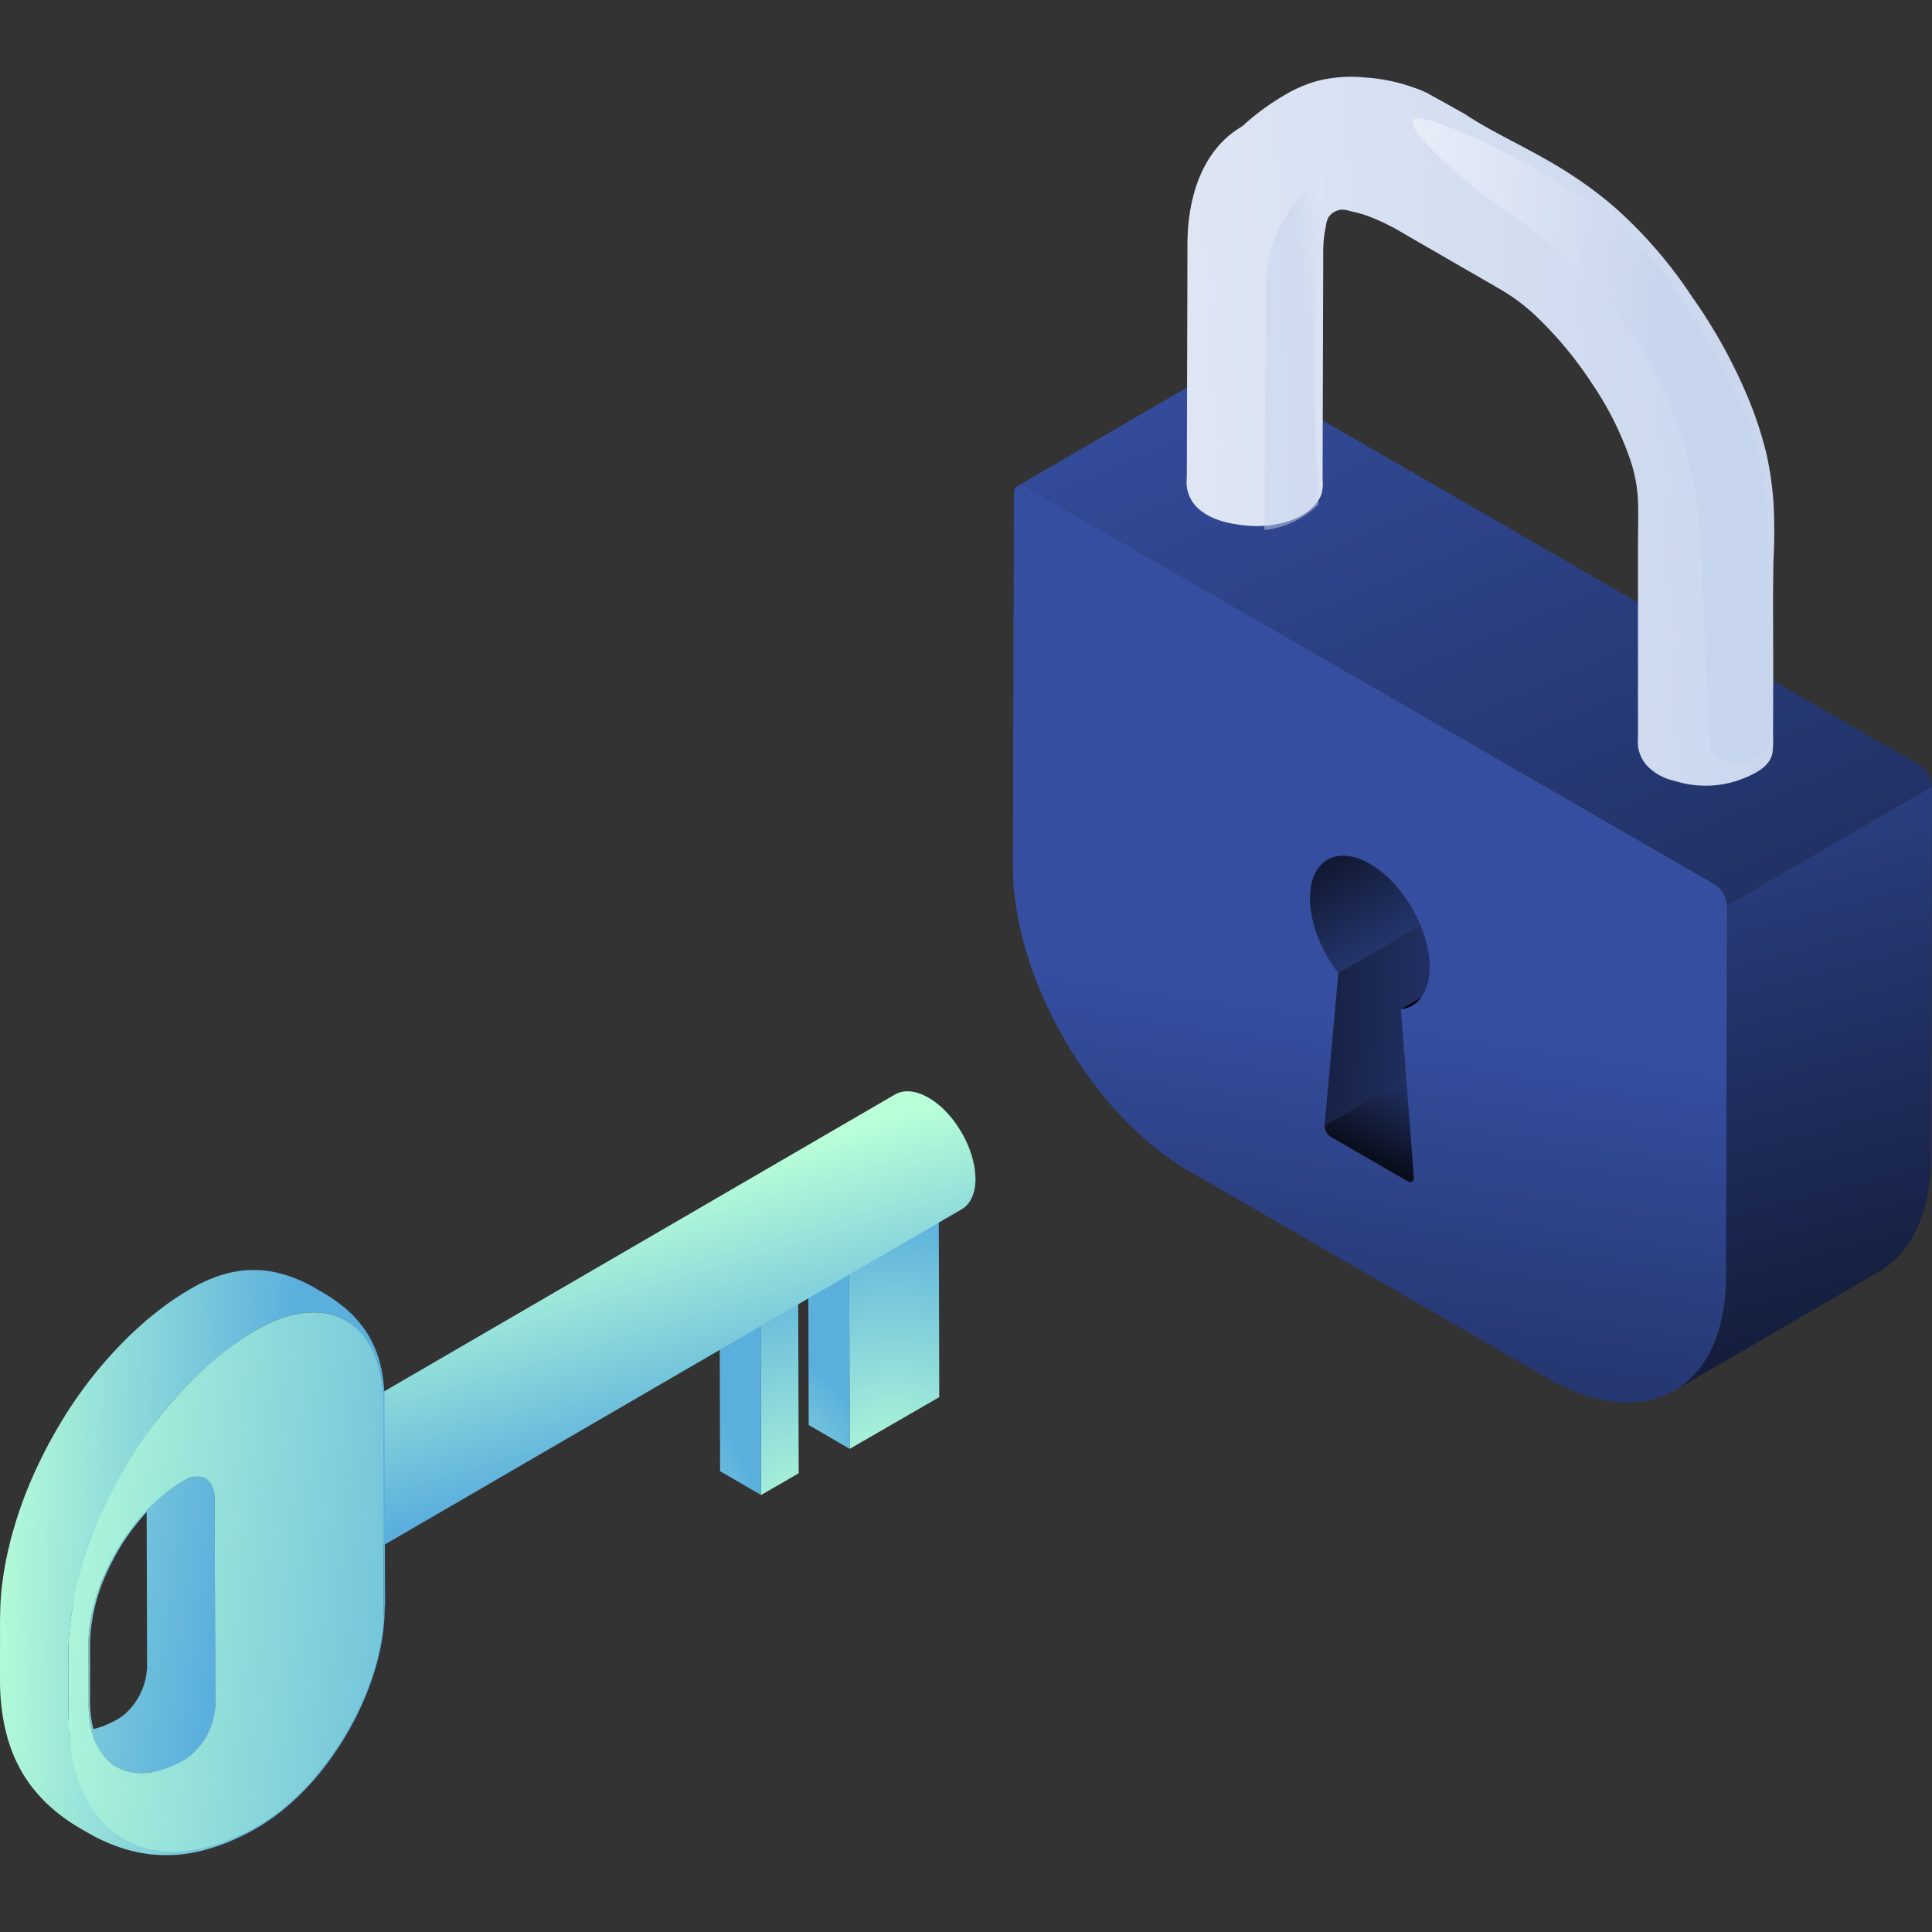 <svg xmlns="http://www.w3.org/2000/svg" xmlns:xlink="http://www.w3.org/1999/xlink" width="320" height="320" viewBox="0 0 320 320"><rect x="0" y="0" width="320" height="320" fill="#333333" stroke="none"/><defs><clipPath id="a"><rect width="320" height="320" transform="translate(14362 -314)" fill="#fff" stroke="#707070" stroke-width="1"/></clipPath><linearGradient id="b" x1="0.084" y1="1.008" x2="0.659" y2="0.305" gradientUnits="objectBoundingBox"><stop offset="0"/><stop offset="1" stop-color="#354ea0"/></linearGradient><linearGradient id="c" x1="-1.051" y1="0.428" x2="1.42" y2="0.543" xlink:href="#b"/><linearGradient id="d" x1="0.235" y1="0" x2="0.843" y2="1.014" xlink:href="#b"/><linearGradient id="e" x1="-0.262" y1="0.534" x2="-2.15" y2="0.617" xlink:href="#b"/><linearGradient id="f" x1="0.63" y1="1.663" x2="0.406" y2="-0.341" xlink:href="#b"/><linearGradient id="g" x1="0.354" y1="1.744" x2="0.487" y2="0.558" xlink:href="#b"/><linearGradient id="h" x1="2.113" y1="2.685" x2="0.1" y2="-0.055" xlink:href="#b"/><linearGradient id="i" x1="-1.548" y1="0.636" x2="1.216" y2="0.459" gradientUnits="objectBoundingBox"><stop offset="0" stop-color="#fff"/><stop offset="1" stop-color="#c5d3ec"/></linearGradient><linearGradient id="j" x1="-0.299" y1="0.343" x2="0.65" y2="0.538" xlink:href="#i"/><linearGradient id="k" x1="1.501" y1="-0.084" x2="0.686" y2="0.448" xlink:href="#i"/><radialGradient id="l" cx="0.496" cy="1.131" r="1.007" gradientTransform="translate(-1.01) scale(3.02 1)" gradientUnits="objectBoundingBox"><stop offset="0" stop-color="#b9ffd8"/><stop offset="1" stop-color="#5bafdd"/></radialGradient><radialGradient id="m" cx="0.007" cy="1.28" r="0.746" gradientTransform="translate(-2.438) scale(5.875 1)" xlink:href="#l"/><radialGradient id="n" cx="0.66" cy="1.198" r="1.377" gradientTransform="translate(-2.135) scale(5.271 1)" xlink:href="#l"/><radialGradient id="o" cx="-0.405" cy="1.233" r="1.014" gradientTransform="translate(-1.946) scale(4.893 1)" xlink:href="#l"/><linearGradient id="p" x1="0.413" y1="0.256" x2="0.618" y2="0.727" gradientTransform="matrix(1, 0, 0, 1, 0, 0)" xlink:href="#l"/><linearGradient id="q" x1="-1.56" y1="-0.196" x2="0.98" y2="0.654" gradientTransform="matrix(1, 0, 0, 1, 0, 0)" xlink:href="#l"/><linearGradient id="r" x1="0" y1="0.5" x2="1.002" y2="0.5" gradientTransform="matrix(1, 0, 0, 1, 0, 0)" xlink:href="#l"/><linearGradient id="s" x1="-0.048" y1="0.472" x2="0.755" y2="0.51" gradientTransform="matrix(1, 0, 0, 1, 0, 0)" xlink:href="#l"/><linearGradient id="t" x1="0" y1="0.5" x2="1" y2="0.5" gradientTransform="matrix(1, 0, 0, 1, 0, 0)" xlink:href="#l"/><linearGradient id="u" x1="0" y1="0.5" x2="1" y2="0.5" gradientTransform="matrix(1, 0, 0, 1, 0, 0)" xlink:href="#l"/><linearGradient id="v" x1="0" y1="0.5" x2="1" y2="0.5" gradientTransform="matrix(1, 0, 0, 1, 0, 0)" xlink:href="#l"/><linearGradient id="w" x1="-0.187" y1="0.374" x2="1.463" y2="0.658" gradientTransform="matrix(1, 0, 0, 1, 0, 0)" xlink:href="#l"/></defs><g transform="translate(-14362 314)" clip-path="url(#a)"><g transform="translate(14361.999 -301.272)" style="isolation:isolate"><path d="M267.687,163.334h0a.608.608,0,0,1-.172.009h0a.824.824,0,0,1-.19-.042h0a1.186,1.186,0,0,1-.208-.1l-12.756-7.365a1.619,1.619,0,0,1-.218-.152l0,0a2.028,2.028,0,0,1-.2-.191l0,0a2.333,2.333,0,0,1-.173-.217l-.011-.015a2.461,2.461,0,0,1-.146-.236l-.005-.009a2.438,2.438,0,0,1-.121-.258v0a2.15,2.15,0,0,1-.086-.267v0a1.823,1.823,0,0,1-.047-.266h0a1.385,1.385,0,0,1,0-.256l-33.954,19.732s0,.008,0,.011,0,.033,0,.049,0,.033,0,.049,0,.032,0,.048,0,.033,0,.049,0,.032,0,.048h0q0,.025.006.05c0,.017,0,.034.007.051s.006.034.009.052.007.036.011.053l.012.054,0,.006v0l.012.046c0,.018.01.036.016.054s.011.035.017.053l.018.052.019.05,0,.011,0,0,.014.035.021.049.023.049.026.054.03.059.006.011,0,.009c.013.025.027.049.041.073.026.044.054.088.083.131l.022.032.011.016.028.039.041.054.041.051.039.046.024.027,0,0,.012.013.042.044.043.043.045.042.046.04.012.01,0,0,.03.024.045.034.045.032.044.029.044.027.01.006,12.756,7.365.033.018.042.022.042.02.041.018.041.016.008,0h0l.031.01.042.012.043.009.044.007.03,0h.015l.049,0,.052,0,.058-.008h.006a.534.534,0,0,0,.066-.018.5.5,0,0,0,.084-.039l33.954-19.732a.5.5,0,0,1-.15.057Z" fill="url(#b)"/><path d="M221.664,148.461l-2.287,25.232,33.954-19.732,2.287-25.231Z" fill="url(#c)"/><path d="M255.619,128.729c-.139-.18-.275-.364-.41-.548-.117-.16-.231-.323-.344-.486-.061-.088-.122-.175-.182-.263-.256-.38-.5-.769-.733-1.163-.051-.086-.1-.171-.151-.257-.095-.164-.187-.331-.278-.5-.066-.12-.132-.24-.2-.362l-.11-.214q-.15-.293-.291-.588l-.047-.1q-.163-.346-.313-.7l-.059-.137q-.148-.347-.283-.7l-.041-.109q-.124-.326-.236-.653c-.013-.037-.026-.073-.038-.11q-.119-.352-.224-.7c-.016-.054-.032-.108-.048-.163-.064-.22-.124-.44-.18-.66l-.019-.071c-.059-.237-.112-.475-.162-.711-.011-.054-.022-.108-.033-.162-.047-.237-.091-.473-.127-.708,0-.017,0-.033-.007-.05-.034-.226-.063-.45-.088-.674,0-.045-.011-.091-.015-.136q-.035-.343-.054-.683c0-.044,0-.088-.006-.133-.011-.233-.018-.466-.018-.7,0-.377.02-.738.052-1.088,0-.032.007-.062.01-.094.032-.32.078-.628.135-.925.008-.039.016-.079.024-.118q.089-.43.213-.824c.016-.049.032-.1.048-.146a7.227,7.227,0,0,1,.276-.706c.012-.026.021-.053.033-.078a6.225,6.225,0,0,1,.4-.722c.019-.029.041-.054.06-.083a5.514,5.514,0,0,1,.386-.51c.049-.058.1-.112.152-.167a4.986,4.986,0,0,1,.372-.36c.053-.047.106-.095.161-.139a4.726,4.726,0,0,1,.573-.4l-33.954,19.732a4.773,4.773,0,0,0-.573.4c-.055.044-.107.092-.161.139a5,5,0,0,0-.372.36c-.051.055-.1.109-.152.167a5.473,5.473,0,0,0-.386.51c-.019.029-.041.054-.06.083l-.013.019a6.276,6.276,0,0,0-.374.678c0,.008-.007.017-.011.026-.012.025-.022.053-.033.078-.068.149-.134.3-.194.46-.03.079-.054.164-.082.247-.016.048-.033.1-.048.146s-.03.085-.043.13q-.072.246-.132.506c-.014.061-.025.125-.038.188-.008.039-.016.079-.024.119-.012.06-.025.118-.036.178q-.04.232-.071.474c-.011.089-.019.181-.028.272,0,.032-.007.063-.01.094s-.008.073-.012.111q-.019.23-.029.468t-.011.479v.028q0,.223.006.448c0,.082.008.164.012.246,0,.045,0,.09.006.135s0,.065,0,.1q.015.24.038.481c0,.034.008.068.011.1s.01.092.016.138c.009.082.017.163.027.245.018.142.039.284.061.427,0,.017,0,.033.007.05s0,.012,0,.018q.039.252.087.5c.012.061.025.123.037.184s.022.109.033.164.022.11.033.165q.057.26.121.521l.007.025c.006.023.012.045.018.068.037.144.074.288.114.433.021.076.044.152.067.228.016.055.032.11.048.165s.025.087.038.13q.079.257.165.515c.007.019.014.038.02.058l.039.113c.038.11.076.221.115.331s.079.213.12.319c.014.037.027.073.041.109l.023.06q.093.238.191.475c.022.054.046.107.069.161l.06.14c.025.057.048.114.073.171q.107.241.219.48l.021.043c.015.033.032.065.047.1.058.122.116.244.176.365.037.074.076.148.114.222s.073.143.111.215c.025.048.049.1.074.144.039.073.082.145.122.218.091.166.183.332.277.5.028.049.054.1.083.149s.047.072.068.108q.351.593.733,1.163c.012.019.023.038.036.057.047.07.1.137.146.206.113.163.227.326.344.486.029.039.056.081.085.12q.159.215.323.426l0,0h0l33.954-19.732Z" fill="url(#d)"/><path d="M233.9,153.83,267.853,134.1c-.134.078-.273.149-.415.213-.047.022-.1.038-.144.058-.094.039-.188.078-.284.111a5,5,0,0,1-.611.166c-.133.028-.267.054-.4.072L232.04,154.451q.177-.023.349-.057c.019,0,.036-.011.055-.015a5.018,5.018,0,0,0,.611-.166l.028-.008c.087-.031.171-.068.256-.1.048-.02.1-.037.144-.058q.213-.1.415-.213Z" fill="url(#e)"/><path d="M286.045,137.275l-.174,61.492c0,.549-.016,1.086-.04,1.615-.007.149-.019.294-.027.442-.021.364-.045.725-.077,1.079-.018.205-.041.406-.063.608-.032.3-.067.6-.107.89-.029.216-.062.429-.1.641q-.064.4-.138.8-.067.355-.141.7t-.161.7q-.1.408-.21.8c-.057.207-.116.413-.178.616-.1.318-.2.627-.31.933-.068.192-.132.387-.2.574-.036.094-.074.187-.111.279q-.19.476-.4.932c-.027.059-.053.121-.081.18-.178.378-.364.747-.56,1.1l0,.006c-.2.356-.4.7-.618,1.034-.043.067-.089.131-.133.2q-.245.369-.5.72c-.07.094-.141.187-.212.279q-.246.318-.506.618c-.066.077-.131.155-.2.23-.237.266-.481.522-.733.767-.035.034-.073.066-.108.1q-.33.314-.676.6c-.084.07-.169.138-.254.206q-.3.237-.6.457c-.084.061-.168.123-.254.181-.285.195-.574.382-.872.556l33.954-19.732c.3-.173.587-.361.872-.555.086-.059.17-.121.254-.182q.306-.22.6-.456c.085-.068.17-.136.254-.206q.345-.29.675-.6c.036-.034.074-.066.109-.1.252-.244.5-.5.733-.767.067-.075.131-.153.2-.23q.259-.3.505-.618c.072-.092.143-.185.213-.28q.259-.35.5-.72c.044-.067.09-.13.134-.2l.039-.058q.3-.473.579-.976l0-.006q.276-.5.527-1.029c.011-.024.022-.049.033-.073.028-.059.053-.121.081-.18q.208-.455.4-.931c.037-.093.075-.185.111-.279.027-.07.056-.137.082-.207.044-.118.079-.247.122-.367.108-.306.212-.615.31-.933.026-.084.057-.163.082-.248.035-.119.062-.246.1-.367.073-.265.144-.533.21-.806.027-.111.06-.216.086-.328s.049-.251.075-.374q.074-.348.141-.7c.023-.122.051-.238.073-.361.025-.143.042-.293.066-.438.034-.212.066-.425.1-.641.015-.11.035-.215.049-.326.023-.184.038-.376.058-.563s.045-.4.063-.608c.007-.082.018-.161.025-.244.022-.274.036-.556.052-.835.008-.148.021-.293.027-.442,0-.037.005-.072.007-.109q.03-.7.033-1.421c0-.028,0-.056,0-.084L320,117.543l-33.954,19.732Z" fill="url(#f)"/><path d="M284,133.735,169.992,67.911c-1.135-.655-2.055-.128-2.058,1.173l-.174,61.492c-.053,18.655,13.063,41.372,29.295,50.743l59.331,34.255c16.231,9.371,29.433,1.848,29.486-16.807l.174-61.492a4.5,4.5,0,0,0-2.042-3.54ZM232.04,154.452l2.136,27.785c.056.726-.419,1.05-1.025.7L220.4,175.573a2.215,2.215,0,0,1-1.018-1.88l2.287-25.232c-2.827-3.64-4.706-8.325-4.694-12.428.018-6.291,4.468-8.827,9.943-5.666s9.893,10.817,9.875,17.108c-.012,4.1-1.91,6.608-4.749,6.976Z" fill="url(#g)"/><path d="M320,117.451c0-.033,0-.066,0-.1s0-.066-.008-.1-.007-.067-.011-.1-.009-.069-.015-.1v0a0,0,0,0,0,0,0c-.005-.033-.011-.066-.017-.1s-.014-.071-.022-.107-.016-.072-.025-.108-.019-.073-.029-.109-.016-.056-.024-.083l0-.007-.005-.018c-.011-.036-.022-.071-.034-.106s-.024-.07-.036-.1-.025-.067-.038-.1-.026-.067-.04-.1l-.032-.073,0-.006-.008-.019-.045-.1c-.017-.036-.034-.072-.052-.108s-.042-.082-.064-.123-.047-.085-.071-.127l-.013-.023-.017-.029q-.073-.123-.152-.242-.062-.092-.127-.18l0,0,0,0c-.03-.04-.06-.08-.091-.119s-.052-.065-.079-.1l-.079-.092-.079-.088-.014-.015-.007-.007-.063-.066-.086-.085-.09-.084q-.045-.041-.091-.079l-.045-.037-.01-.008-.036-.029-.09-.068-.089-.063-.087-.057-.087-.053-.02-.012L203.948,48.179l-.065-.037L203.8,48.1l-.053-.025-.014-.007-.016-.008-.082-.035-.083-.031-.014,0-.013,0-.056-.018-.085-.023-.039-.009-.019,0-.026-.006-.09-.015-.053-.006-.019,0-.018,0q-.049,0-.1,0l-.041,0-.032,0-.033,0a1.14,1.14,0,0,0-.118.017h0l-.025.007a1.011,1.011,0,0,0-.116.032l-.009,0a.978.978,0,0,0-.157.073L168.534,67.767a.979.979,0,0,1,.157-.073,1.01,1.01,0,0,1,.124-.036l.026-.007a1.153,1.153,0,0,1,.153-.019l.032,0a1.285,1.285,0,0,1,.155,0l.02,0a1.466,1.466,0,0,1,.169.026l.018,0a1.81,1.81,0,0,1,.18.051l.013,0q.1.033.195.078l.013.006c.067.031.134.066.2.106L284,133.735a3.176,3.176,0,0,1,.408.283l.01.008a3.909,3.909,0,0,1,.376.351l.006.006a4.632,4.632,0,0,1,.344.414l0,0a4.9,4.9,0,0,1,.295.452l.013.023a4.941,4.941,0,0,1,.24.476l0,.006a4.531,4.531,0,0,1,.185.5l0,.008a3.921,3.921,0,0,1,.117.506,0,0,0,0,0,0,0,3.141,3.141,0,0,1,.04.5L320,117.543c0-.031,0-.062,0-.093Z" fill="url(#h)"/><path d="M293.769,70.876a54.827,54.827,0,0,0-1.245-8.7,64,64,0,0,0-2.963-8.947A87.039,87.039,0,0,0,280.238,36.4a74.912,74.912,0,0,0-12.547-14.573c-9.367-8.2-17.909-10.9-25.05-15.66,0,0-2.9-1.634-6.184-3.441a15.1,15.1,0,0,0-2.228-.925,29.557,29.557,0,0,0-8.35-1.708,22.387,22.387,0,0,0-7.9.644,21.789,21.789,0,0,0-4.87,2.087,40.924,40.924,0,0,0-7.358,5.366c.05-.029.1-.055.152-.084-6.89,3.9-9.194,12.052-9.22,19.495q-.014,3.958-.022,7.916l-.041,14.51q-.018,6.4-.036,12.8,0,1.583-.009,3.166c0,.416-.051.829-.042,1.246a5.864,5.864,0,0,0,1.989,4.307c1.962,1.746,4.741,2.414,7.285,2.712a18.2,18.2,0,0,0,4.5.012c3.311-.429,6.943-1.7,8.479-4.9a6.27,6.27,0,0,0,.278-2.65q.015-5.13.029-10.26.021-7.429.042-14.857.016-5.577.032-11.153c0-.807-.011-1.617.024-2.424A17.653,17.653,0,0,1,219.6,24.8a4.176,4.176,0,0,1,.444-1.54,2.864,2.864,0,0,1,.97-.886A2.934,2.934,0,0,1,222.119,22a3.79,3.79,0,0,1,1.431.221,21.352,21.352,0,0,1,3.006.829,35.8,35.8,0,0,1,5.936,2.9l5.131,2.962,11.009,6.356a31.889,31.889,0,0,1,6.039,4.607,63.133,63.133,0,0,1,8.99,10.888,53.267,53.267,0,0,1,6.261,12.376,24.814,24.814,0,0,1,1.359,6.611c.122,2.5.02,5.036.02,7.543q0,15.181,0,30.362v1.73a8.979,8.979,0,0,0,.049,1.793,6.5,6.5,0,0,0,1.189,2.636,8.753,8.753,0,0,0,4.743,2.767,16.9,16.9,0,0,0,10.755-.1c2.112-.779,5.105-2.032,5.537-4.5a17.836,17.836,0,0,0,.105-3.016q0-1.777.009-3.554.008-3.331.016-6.662c.015-6.237-.087-12.475.045-18.711a89.219,89.219,0,0,0,.021-9.157Z" fill="url(#i)"/><g opacity="0.7" style="mix-blend-mode:screen;isolation:isolate"><path d="M277.908,35.808c2.107,3.153,5.209,8.074,8.884,14.962a51.823,51.823,0,0,1,2.805,6.312,56.9,56.9,0,0,1,3.238,19.483c.226,9.866.393,21.323.268,34.285a6.99,6.99,0,0,1-5.611,2.805,6.573,6.573,0,0,1-4.208-1.87q-.861-18.223-1.723-36.446a70.083,70.083,0,0,0-2.719-14.751A67.463,67.463,0,0,0,274.869,50.3a62.74,62.74,0,0,0-12.39-17.066,69.028,69.028,0,0,0-5.611-5.377,69.772,69.772,0,0,0-6.921-5.211c-6.267-4.22-17-13.611-15.93-15.44,1.38-2.369,25.049,9.537,33.137,16.443a65.383,65.383,0,0,1,7.715,7.948c1.171,1.473,2.061,2.744,3.039,4.208Z" fill="url(#j)"/></g><g opacity="0.5" style="mix-blend-mode:multiply;isolation:isolate"><path d="M219.411,16.36a21.987,21.987,0,0,0-9.74,19.023c-.084,24.106-.168,15.58-.252,39.685a15.189,15.189,0,0,0,5.877-1.91,15.006,15.006,0,0,0,3.085-2.351c-.19-7.41-.326-7.867-.4-7.923a349.591,349.591,0,0,1,.806-38.393c.245-3.395.468-6.205.626-8.132Z" fill="url(#k)"/></g><g style="isolation:isolate"><path d="M155.474,182.122l-14.838,8.567.1,36.56,14.838-8.567Z" fill="url(#l)"/><path d="M140.636,190.688l-6.791-3.946.1,36.56,6.791,3.946Z" fill="url(#m)"/></g><path d="M132.206,201.6l-6.232,3.6.084,29.693,6.232-3.6Z" fill="url(#n)"/><path d="M125.975,205.2l-6.791-3.946.084,29.693,6.791,3.946Z" fill="url(#o)"/><path d="M161.554,182.2q-.006-.188-.018-.377c0-.057-.009-.115-.014-.172,0-.025,0-.05-.006-.075,0-.044-.006-.088-.011-.132q-.018-.19-.042-.382t-.056-.392s0-.008,0-.012l0-.013c-.02-.123-.041-.246-.064-.369s-.053-.271-.083-.407c-.011-.048-.023-.1-.034-.144l-.02-.086c-.014-.06-.027-.119-.042-.179q-.051-.207-.109-.414c-.028-.1-.058-.2-.088-.3l-.017-.057-.016-.054q-.062-.2-.129-.4t-.138-.4l-.028-.074-.022-.058c-.031-.083-.062-.167-.094-.25q-.074-.19-.152-.379c-.038-.091-.077-.181-.116-.272l-.02-.047-.023-.053q-.083-.189-.171-.376-.1-.207-.2-.412l-.032-.062-.042-.081c-.056-.109-.111-.218-.168-.326-.072-.135-.149-.267-.224-.4-.038-.068-.075-.137-.114-.2-.016-.027-.03-.054-.045-.081-.068-.116-.144-.228-.215-.343-.1-.167-.2-.335-.313-.5-.017-.026-.033-.054-.05-.08q-.237-.355-.49-.7l0-.006h0q-.17-.231-.347-.455-.143-.182-.29-.358l-.007-.008,0,0q-.149-.179-.3-.353t-.3-.336l-.051-.053-.053-.055c-.072-.076-.143-.152-.216-.226q-.163-.165-.329-.325c-.034-.033-.069-.063-.1-.1l-.078-.072c-.054-.05-.108-.1-.162-.151q-.172-.155-.347-.3c-.051-.043-.1-.084-.154-.126l-.078-.063c-.038-.031-.076-.063-.115-.094q-.17-.134-.342-.261c-.083-.061-.166-.119-.25-.178l-.046-.033-.043-.03q-.165-.113-.331-.219t-.33-.2l-.077-.045q-.125-.072-.248-.139c-.107-.058-.214-.113-.32-.166-.069-.034-.137-.065-.206-.1l-.049-.023-.061-.029q-.157-.07-.312-.132t-.315-.118l-.053-.017-.047-.015c-.071-.024-.142-.048-.213-.069q-.163-.049-.322-.089c-.051-.013-.1-.023-.152-.034l-.068-.015-.1-.022q-.173-.034-.342-.056c-.069-.009-.137-.014-.2-.021l-.073-.007-.07-.007c-.124-.009-.246-.013-.366-.012-.053,0-.1.006-.157.007l-.121.006c-.042,0-.085,0-.126.006a4.275,4.275,0,0,0-.449.065l-.008,0c-.033.007-.062.019-.094.026a3.925,3.925,0,0,0-.442.122l-.049.02-.071.029a3.717,3.717,0,0,0-.512.243l-101.863,59.2a3.748,3.748,0,0,1,.512-.243l.071-.029a3.967,3.967,0,0,1,.491-.142c.032-.007.062-.019.094-.026a4.362,4.362,0,0,1,.583-.073l.122-.006a4.884,4.884,0,0,1,.593.012l.073.007a5.785,5.785,0,0,1,.646.1l.067.015a6.817,6.817,0,0,1,.688.192l.047.015q.365.126.742.3l.049.023c.255.118.513.251.774.4s.524.318.781.5l.046.033q.359.251.707.533l.078.063q.337.276.663.579l.078.072q.33.311.647.646l.054.056q.338.361.659.746l.008.009q.328.395.636.813l0,.006c.187.253.366.514.54.777.108.164.21.332.313.5.087.141.177.28.261.424.039.067.076.136.114.2.136.24.268.481.393.726l.042.081q.225.447.425.9l.02.047q.194.447.362.9l.022.059q.17.463.311.928l.017.057q.133.447.238.893l.02.086c.07.308.131.614.18.92l0,.013c.049.308.085.614.111.917,0,.025,0,.05.006.075.024.3.037.6.036.9s-.016.581-.041.856c0,.025-.005.049-.008.074q-.038.378-.106.728c-.006.031-.012.062-.019.093q-.07.338-.167.648c-.012.039-.026.077-.038.115a5.759,5.759,0,0,1-.217.555c-.009.021-.017.043-.027.063a4.922,4.922,0,0,1-.313.568c-.015.023-.032.043-.047.066a4.336,4.336,0,0,1-.3.4c-.039.045-.079.088-.119.131a3.962,3.962,0,0,1-.293.284c-.042.037-.083.074-.126.109a3.716,3.716,0,0,1-.451.314h0l101.863-59.2a3.757,3.757,0,0,0,.451-.314c.043-.034.084-.072.126-.109a3.957,3.957,0,0,0,.293-.284c.04-.043.081-.086.119-.131a4.3,4.3,0,0,0,.3-.4c.015-.023.032-.042.047-.066l.011-.015a4.857,4.857,0,0,0,.294-.534c0-.006.005-.013.008-.02s.017-.042.027-.063c.053-.117.106-.236.152-.361.023-.063.043-.129.064-.194.013-.038.026-.076.038-.114s.024-.067.034-.1q.057-.194.1-.4c.011-.048.019-.1.03-.148.006-.031.013-.062.019-.093.009-.047.02-.093.028-.141q.032-.183.056-.373c.009-.07.015-.142.022-.214,0-.025.005-.049.008-.074s.007-.058.009-.088q.015-.181.023-.368t.009-.377v-.022q0-.175,0-.352Z" fill="url(#p)"/><g style="isolation:isolate"><path d="M35.554,235.543c-.009-2.994-1.925-4.358-4.419-3.366-.125.039-.252.081-.381.129-.308-.077-6.511-2.127-6.514-2.837l.01,3.426.01,3.426,0,.956a37.342,37.342,0,0,0-7.637,12.475A28.368,28.368,0,0,0,14.66,259.7l.029,10.112a19.1,19.1,0,0,0,.116,2.062c.076.681.182,1.307.3,1.872a8.03,8.03,0,0,0,.508,1.6,8.112,8.112,0,0,0,9.085,5.52,11.583,11.583,0,0,0,1.393-.216,11.814,11.814,0,0,0,5.145-2.377,11.1,11.1,0,0,0,2.7-3.026,8.037,8.037,0,0,0,.6-1.077A10.113,10.113,0,0,0,35.65,269.8l-.1-34.256ZM24.337,263.764a11.016,11.016,0,0,1-3.664,7.422l-.291.237a10,10,0,0,1-.944.628c-.078.044-.152.083-.227.125-.215.116-.439.232-.642.338-.066.033-.135.069-.2.1L17.51,273c-.071.029-.144.06-.213.087l-.262.1c-.544.2-1.029.338-1.517.473l-.043.011a18.324,18.324,0,0,1-.565-4.234l0-1.011,0-1.011,0-1.011,0-1.011,0-1.011,0-1.011,0-1.011,0-1.011,0-1.011,0-1a29.927,29.927,0,0,1,1.868-9.426,41.245,41.245,0,0,1,3.7-7.3,39.587,39.587,0,0,1,3.813-4.885l.006,2.028.01,3.426.01,3.426.01,3.426.01,3.426.01,3.426.01,3.426.01,3.425c0,.013,0,.026,0,.039Z" fill="url(#q)"/><path d="M63.783,253.322l-.03.978c.012-.264.026-.53.03-.787,0-.057,0-.134,0-.191Z" fill="url(#r)"/><path d="M63.782,253.32v-.008h0l-.01-3.426-.01-3.426-.01-3.426-.01-3.426-.01-3.426-.01-3.426-.01-3.426-.01-3.426-.01-3.426-.01-3.426c-.006-.83-.012-1.207-.068-1.83-.02-.319-.043-.632-.077-.908,0-.021-.006-.044-.009-.065-.009-.088-.019-.174-.029-.259-.005-.045-.012-.091-.017-.137-.009-.071-.019-.142-.028-.211-.016-.123-.04-.254-.059-.38-.017-.1-.033-.2-.051-.3l.023.121c-.072-.46-.157-.933-.275-1.443l.056.293c-.05-.233-.1-.466-.158-.694-.017-.072-.034-.147-.051-.216-.108-.436-.272-.951-.446-1.442l-.019-.061-.018-.049-.025-.062c-.048-.131-.094-.253-.142-.375-.027-.071-.056-.142-.084-.213-.014-.035-.029-.075-.043-.109-.032-.077-.072-.163-.108-.245-.019-.046-.036-.092-.055-.138l.053.131c-.026-.058-.05-.115-.077-.176l-.007-.016c-.015-.033-.028-.064-.043-.1q-.234-.523-.5-1.025c-.02-.037-.039-.075-.059-.112-.106-.195-.214-.388-.328-.578-.046-.078-.1-.155-.146-.233l-.069-.111c-.06-.1-.117-.19-.179-.285-.085-.128-.172-.255-.261-.381a18.739,18.739,0,0,0-4.133-4.23c-.179-.137-.4-.3-.571-.428-.408-.3-.856-.6-1.272-.861l-.237-.152-.643-.386h0l-.016-.01-1.232-.716-.04-.023.006,0-.018-.01-.07-.04h0l0,0c-.188-.107-.4-.226-.576-.322l-.544-.284-.064-.034-.063-.033c-.214-.108-.5-.244-.719-.348l-.352-.157-.088-.04-.077-.035-.093-.041-.07-.031-.26-.108c-.142-.059-.286-.117-.434-.176l-.054-.022-.049-.018q-.307-.119-.631-.233l-.017-.006-.008,0a19.681,19.681,0,0,0-2.981-.8l.063.011-.176-.031q-.767-.135-1.58-.2l-.177-.014c-.14-.01-.281-.019-.423-.026l-.051,0h-.141l-.236-.006h-.023c-.094,0-.186-.008-.281-.007s-.19,0-.284,0h-.053c-.276.006-.532.017-.767.031l-.054,0-.042,0c-.683.046-1.171.118-1.348.147l-.028.005-.048.007-.074.014-.189.033c-.14.024-.282.046-.419.072l-.085.018q-.36.071-.708.154c-.156.037-.3.076-.454.116-.093.025-.186.049-.277.075-.167.047-.331.1-.491.146l-.179.056-.109.031a26.234,26.234,0,0,0-3.015,1.225l.016-.008-.163.074c-.5.225-1.125.6-1.607.86h0l-.122.072,0,0-.031.019c-.928.543-1.773,1.081-2.5,1.566l-.033.021-.028.02c-1.533,1.029-2.508,1.8-2.522,1.815l-.082.066q-.292.227-.609.483c-.607.478-1.267,1-1.77,1.454-.715.651-1.686,1.5-2.384,2.172-.423.407-.917.9-1.394,1.389A70.464,70.464,0,0,0,9.78,223.392c-.2.335-.393.661-.563.955h0c-.1.176-.209.367-.319.564l-.084.149q-.6,1.066-1.138,2.1l-.1.192-.077.157q-.764,1.478-1.41,2.866l-.02.041c-.191.388-.391.841-.59,1.3a67.564,67.564,0,0,0-3.017,8.136c-.284.963-.668,2.247-.881,3.228l0,.018q-.047.2-.1.406a51.68,51.68,0,0,0-1.058,5.732l-.017.1c-.149.955-.247,2.243-.309,3.207-.058.9-.065,2.1-.092,3l0,1.012,0,1.012,0,1.012,0,1.012,0,1.012,0,1.012,0,1.012,0,1.012,0,1.012,0,1.012h0c0,.027,0,.052,0,.079,0,0,0-.006,0-.009,0,.017,0,.037,0,.055a35.868,35.868,0,0,0,.794,7.543c.029.128.062.263.1.4a25.646,25.646,0,0,0,1.425,4.437c.118.283.249.573.389.863.015.032.032.064.047.1.162.333.328.659.48.939a21.43,21.43,0,0,0,1.692,2.7,23.872,23.872,0,0,0,2.34,2.742,26.719,26.719,0,0,0,2.877,2.511,30.508,30.508,0,0,0,3.1,2.059l1.232.716c.232.133.592.338,1.048.581l.1.056.113.057c.209.109.431.223.674.342l.016.008.248.118q.252.121.523.244l.1.047.06.026q.326.146.676.292l.089.038.033.013.027.011.068.027.341.134c.113.044.226.089.335.13l.121.047.156.055c.229.084.45.162.659.233l.048.017.021.007c.944.317,1.674.506,2.1.605.208.048.515.118.883.193l.184.039.135.023a21.27,21.27,0,0,0,2.613.342c.478.03.9.048,1.3.056H27.2a23.678,23.678,0,0,0,2.936-.142c.279-.027.587-.066.9-.111l.107-.016c.612-.09,1.251-.208,1.8-.341.855-.193,1.726-.438,2.6-.724.12-.038.239-.077.356-.117.229-.078.459-.16.689-.243.431-.151.845-.305,1.216-.462l.318-.135c.11-.046.22-.095.33-.142q.257-.111.524-.23c.139-.063.279-.125.418-.189a34.772,34.772,0,0,0,4.886-2.718l.1-.066.139-.1c.5-.342,1.015-.707,1.54-1.107l.029-.023,0,0,.007-.006c.213-.162.461-.357.737-.581.169-.136.337-.276.506-.417l.177-.149q.9-.767,1.788-1.615l.031-.03.024-.023c.183-.176.365-.354.546-.536q.209-.209.406-.411l.066-.067q.169-.174.337-.352l.173-.183.005-.005,0,0,.163-.174a45.337,45.337,0,0,0,3.5-4.239c.133-.18.259-.357.382-.534q.4-.557.784-1.138c.155-.229.309-.459.46-.691.066-.1.132-.207.2-.311q1.016-1.587,1.909-3.245c.145-.268.287-.531.407-.765.313-.608.717-1.424,1.006-2.046v0h0l0,0c.148-.319.313-.7.475-1.074.073-.167.143-.331.213-.5s.151-.351.22-.509c.2-.455.409-1.036.6-1.562.031-.083.062-.165.092-.248s.074-.2.108-.29c.01-.027.019-.057.029-.084l.079-.226c.131-.361.257-.741.378-1.135.064-.2.123-.4.182-.592l.029-.091.031-.113c.2-.669.379-1.32.531-1.939l.017-.064c0-.012.223-.852.462-2.126l0-.021,0-.017c.084-.453.17-.96.249-1.505,0-.017.006-.036.009-.053l-.009.05q.039-.264.075-.539l0-.027c0-.011,0-.023,0-.033l.01-.073c.042-.329.077-.69.106-1.064.031-.345.06-.687.088-.983l.023-.759c0-.051,0-.1,0-.151l0-.122c0,.006,0,.011,0,.017.011-.349.021-.7.031-1Zm-.105-34.195c0,.012,0,.024,0,.036l0,.017v0a.461.461,0,0,0,.01-.056Zm-.038.124,0-.006,0,.006Zm-.006.014v0l-.006.009c0,.005-.008.01-.012.015s.014-.017.019-.027Zm-.028.038a.394.394,0,0,1-.041.051h0A.439.439,0,0,0,63.606,219.3Zm-.279-4.444v.007c0-.007,0-.014,0-.021l0,.014Zm-.085-.445.016.084c-.014-.073-.029-.148-.045-.222l0-.022.033.159ZM42.38,206.97h0Zm-.2-.322h0v0h0ZM11.147,261.7h0l-.037.009c-.015,0-.032.006-.048.009.029-.006.06-.011.087-.019Zm-.214.043h0l-.012,0-.014,0H10.9Zm-.284.015h0Zm-2.762-.684h0l0,0,.008,0ZM2.5,258.178a13.91,13.91,0,0,1-1.249-.943A13.924,13.924,0,0,0,2.5,258.178ZM.41,266.473c-.028-.035-.053-.069-.077-.1C.357,266.4.382,266.438.41,266.473ZM.017,255.7a1.226,1.226,0,0,0,.131.322,1.239,1.239,0,0,1-.131-.322Zm.259,10.6c-.023-.034-.043-.067-.063-.1C.233,266.223.253,266.256.276,266.29Zm-.106-.173c-.018-.033-.033-.065-.047-.1C.137,266.052.151,266.084.169,266.117Zm-.141-.446a.644.644,0,0,0,.016.136.63.63,0,0,1-.016-.136Zm.064.285a.957.957,0,0,1-.032-.1A1,1,0,0,0,.092,265.956Zm.387.6c.029.036.059.071.092.107C.539,266.63.509,266.595.48,266.559Zm.174.2c.034.037.069.074.106.111C.723,266.83.688,266.793.654,266.756Zm.2.205.121.116Zm.359.332-.135-.12Zm1,.782c.066.047.135.094.2.142C2.347,268.169,2.278,268.122,2.211,268.075Zm-.884-.683.149.123Zm.273.224.162.126Zm.3.228.18.132Zm.653.464c.079.053.161.107.243.161C2.71,268.415,2.628,268.362,2.548,268.308Zm.357.235q.184.118.377.236Q3.09,268.662,2.906,268.544Zm3.01,1.735.016.008-.013-.007Zm1.532.716.032.013L7.45,271h0Zm.732.288.046.017-.02-.007Zm.643.219.086.027-.032-.009-.054-.017Zm.54.156q.122.031.238.058l-.106-.024ZM63.551,254.23a41.946,41.946,0,0,1-2.017,10.8,49.122,49.122,0,0,1-5.321,11.223c-.037.058-.073.117-.111.175q-.409.631-.838,1.251c-.041.059-.084.118-.126.177q-.4.577-.825,1.143l-.091.12q-.507.674-1.041,1.33a48.957,48.957,0,0,1-13.393,10.7c-4.7,2.177-9.688,3.173-14.173,2.447-5.831-1.01-12.207-5.166-14.055-17.864-.072-.666-.13-1.345-.166-2.043.069-.613.211-1.317-.048-1.708,0-.079-.006-.154-.006-.233l-.029-10.115a.772.772,0,0,1-.151.062h0a.8.8,0,0,0,.151-.062q0-.932.036-1.877a50.2,50.2,0,0,1,.782-6.885q.48-2.12,1.034-4.124c1.7-4.715,2.926-8.105,3.922-10.7,1.265-2.427,2.451-4.9,3.717-7.326,1.154-1.908,2.295-3.825,3.5-5.7l.443-.66c.5-.7.991-1.415,1.478-2.129a68.239,68.239,0,0,1,5.274-6.017,59.92,59.92,0,0,1,10.015-8.071c.347-.213.693-.43,1.042-.632,6.825-3.941,12.9-3.668,16.715-.034.436.475.84.981,1.273,1.458,1.843,2.507,2.91,6.052,2.922,10.492.008,0,.012-.01.019-.014h0c-.007,0-.012.01-.019.014l.1,34.256c0,.181-.007.363-.01.545Z" fill="url(#s)"/><path d="M35.047,199.045h0c-.684.281-1.147.487-1.609.715.513-.233,1.136-.525,1.631-.724Z" fill="url(#t)"/><path d="M54.065,201.713c-.331-.2-.406-.245-.539-.322l.593.356-.054-.033Z" fill="url(#u)"/><path d="M63.421,215.4l-.014-.124-.037-.194c.01.061.019.122.028.182S63.414,215.357,63.421,215.4Z" fill="url(#v)"/><path d="M63.464,219.428c-.037-13.227-9.4-18.561-20.91-11.916-17.309,9.992-31.3,34.224-31.241,54.116q.014,5.058.029,10.115c.056,19.889,14.137,27.914,31.446,17.92,11.508-6.643,20.813-22.757,20.774-35.979l-.1-34.256ZM30.457,278.794c-8.683,5.012-15.74.99-15.769-8.986q-.014-5.056-.029-10.112c-.027-9.974,6.984-22.118,15.666-27.132,2.878-1.661,5.217-.332,5.227,2.979l.1,34.256a11.447,11.447,0,0,1-5.194,9Z" fill="url(#w)"/></g></g></g></svg>
